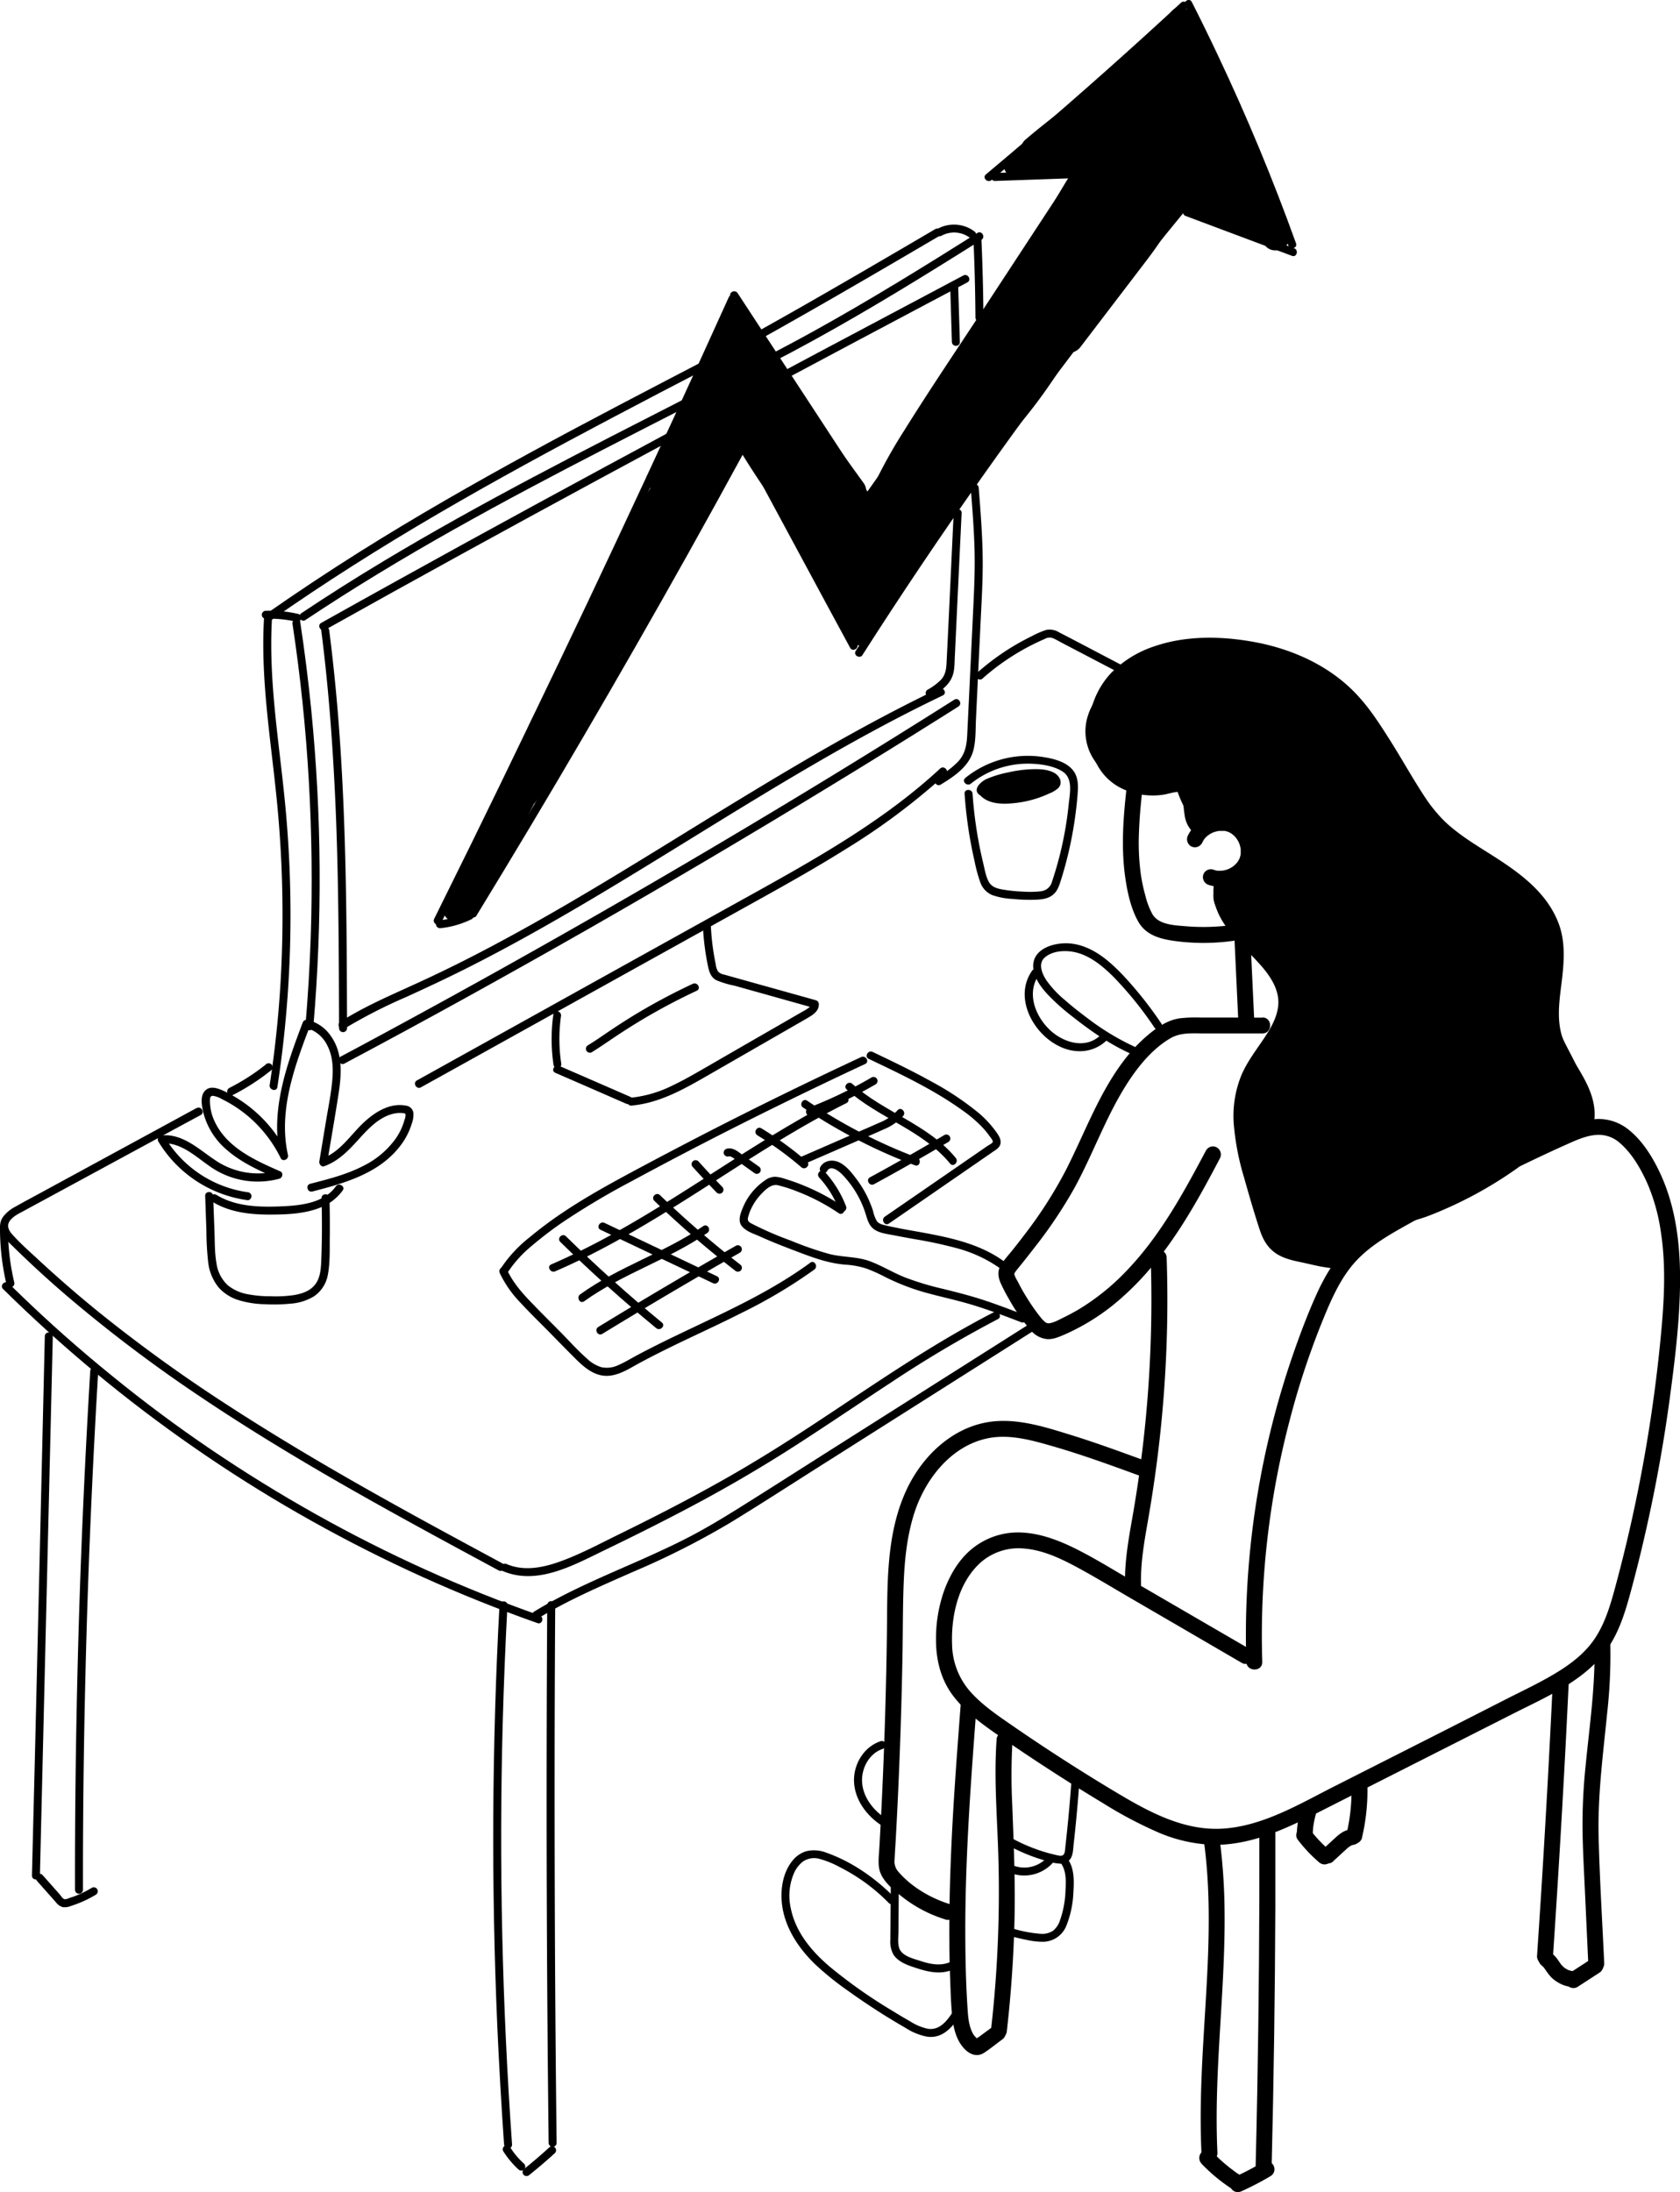 <svg xmlns="http://www.w3.org/2000/svg" viewBox="0 0 631.29 823.75"><g id="Layer_2" data-name="Layer 2"><g id="Layer_27" data-name="Layer 27"><path d="M451.66,316.9a10.22,10.22,0,0,1,1-1.78c-.35.47.24-.24.37-.38a11.13,11.13,0,0,1,.95-.87c-.47.39.32-.21.44-.29.3-.18.6-.36.9-.52l.47-.22c-.1.05-.54.19,0,0,.37-.13.74-.26,1.12-.36s.69-.13,1-.23-.47,0,0,0l.52,0a11.25,11.25,0,0,1,1.16,0l.52,0c-.43,0-.2,0,.09,0s.67.15,1,.25l.5.17c.43.15-.41-.2,0,0s.61.32.91.5c.15.09,1,.75.54.36a11.85,11.85,0,0,1,1.45,1.47c-.37-.45.18.29.28.45.24.36.43.75.64,1.13,0,.1.23.53,0,0,.07.16.13.32.19.48.11.33.21.66.3,1s.15.67.21,1c0-.11-.05-.6,0,0,0,.21,0,.43,0,.64s0,.69,0,1c0,.1-.07.64,0,.25s0,.14-.05.24a9.2,9.2,0,0,1-.26,1c-.05.16-.11.32-.17.49s.22-.37-.06.11c-.17.3-.33.61-.51.9l-.29.43c.31-.45.07-.09,0,0-.26.29-.52.58-.8.85-.12.11-1,.79-.48.44-.36.25-.72.49-1.09.7l-.46.25c-.07,0-.71.34-.35.18s-.16.06-.25.09l-.61.21c-.42.12-.84.21-1.26.3-.14,0-.58.05,0,0l-.64.05a9,9,0,0,1-1.16,0l-.51,0c.71.07-.12,0-.23-.07a9.26,9.26,0,0,1-1.24-.37,3,3,0,0,0-3.69,2.1,3.08,3.08,0,0,0,2.1,3.69,13.81,13.81,0,0,0,11.53-1.34,13.18,13.18,0,0,0,6.47-10.2,14.36,14.36,0,0,0-4-10.9,13,13,0,0,0-11.51-3.7,13.79,13.79,0,0,0-10.27,7.48,3.08,3.08,0,0,0,1.07,4.1,3,3,0,0,0,4.11-1.08Z"></path><path d="M452.58,308.47c-.19-.17-.36-.34-.54-.52.46.46,0-.06-.11-.2s-.24-.43-.35-.66c.3.62,0-.12-.08-.23a13.35,13.35,0,0,1-.39-1.54c0-.23-.08-.45-.11-.67s0-.19,0,.11l-.06-.55a37.74,37.74,0,0,0-.95-6.88,7.64,7.64,0,0,0-4.9-5.36c-3.32-1.06-6.73.7-10,.93a22.08,22.08,0,0,1-9.05-1.15,15.46,15.46,0,0,1-6.41-4.23,12,12,0,0,1-1.73-2.29c-.31-.52-.61-1-.88-1.59-.13-.27-.26-.54-.38-.82.2.46-.16-.4-.16-.4a24.09,24.09,0,0,1-1-3.53c-.06-.31-.11-.61-.16-.92-.17-1,.05.57-.06-.43-.07-.62-.12-1.25-.14-1.87a26.18,26.18,0,0,1,3.31-13.85,22,22,0,0,1,4.55-5.8,32.32,32.32,0,0,1,7.05-5c10.59-5.64,23.42-6,35.17-4.65,12.27,1.47,24.75,5.65,34.53,13.4s15.71,18.6,21.77,29.17a145.24,145.24,0,0,0,10,15.72,67.34,67.34,0,0,0,13.94,13.81c10.37,7.63,23.21,12.94,30.94,23.68a27.8,27.8,0,0,1,5.31,17.11c-.08,6.82-1.58,13.52-1.77,20.33a36.82,36.82,0,0,0,1,10.41,39.72,39.72,0,0,0,3.64,8.67c2.73,5.05,6.41,9.95,8,15.32a13.79,13.79,0,0,1,.46,7,3.07,3.07,0,0,0,2.1,3.69,3,3,0,0,0,3.69-2.09c1.35-6.47-.87-12.49-4-18.1-2.91-5.26-6.61-10.27-8.13-16.06-1.76-6.64-.53-13.68.26-20.38.82-7,1.29-14.36-1.29-21.12-5-13.1-17.24-20.69-28.56-27.81-5.81-3.66-11.52-7.46-16.26-12.48a86.79,86.79,0,0,1-11.06-15.31c-6.54-10.95-12.22-22.7-21.37-31.8-9.62-9.56-22.47-15.34-35.65-18-12.65-2.5-26.5-2.93-38.83,1.29A40.66,40.66,0,0,0,417.42,253a31.13,31.13,0,0,0-7.59,14.56c-2.39,10.92,1,23.49,11.66,28.71a26.38,26.38,0,0,0,10.35,2.62,26.67,26.67,0,0,0,4.81-.19c1.91-.24,3.78-.92,5.67-1.11.3,0,.6,0,.9,0,0,0,.52.2.14.06s.24.15.26.15c.59.23-.35-.38.08.07s-.24-.56.07.06c.09.19.22.39.33.58-.37-.62,0-.06,0,.13s.18.62.25.94.11.5.15.75c0,.09.13.95,0,.24.07.55.12,1.09.17,1.64.13,1.37.26,2.75.48,4.12a10.78,10.78,0,0,0,3.1,6.34,3.09,3.09,0,0,0,4.25,0,3,3,0,0,0,0-4.25Z"></path><path d="M474.32,624.49A317.74,317.74,0,0,1,484.55,534,297.08,297.08,0,0,1,499,491.43c2.74-6.32,5.94-12.63,10.68-17.7s10.82-8.83,16.89-12.25c13.78-7.77,27.86-15,42.08-22,7.06-3.44,14.16-6.83,21.33-10,3.11-1.39,6.48-2.78,9.91-3a11.86,11.86,0,0,1,8.64,2.89c4.72,4,8.07,9.89,10.56,15.48a71.53,71.53,0,0,1,5,18.05c2,12.9,1.24,26.16,0,39.1a566.3,566.3,0,0,1-16.94,93.69c-1.82,6.77-3.74,13.64-7.58,19.6-3.47,5.4-8.58,9.48-14,12.83-6,3.74-12.5,6.79-18.84,10L545,649.19l-43.87,22.22c-13,6.61-26.76,14.85-41.71,15.75-14.52.88-27.64-6.25-39.71-13.45q-20.22-12.08-39.6-25.47c-5.39-3.72-10.87-7.44-15.29-12.32a27.48,27.48,0,0,1-7.06-18c-.39-11,2.44-23.52,11-31a21.61,21.61,0,0,1,16.18-5c6.9.56,13.49,3.65,19.51,6.88,6.91,3.71,13.63,7.82,20.41,11.76l21.06,12.25,20.59,12c3.34,2,6.36-3.24,3-5.18l-44-25.57c-6.91-4-13.74-8.27-20.88-11.86-6.7-3.37-14-6.19-21.55-6.33a27.28,27.28,0,0,0-18.61,6.8c-4.53,4-7.61,9.4-9.67,15a54,54,0,0,0-3.08,18.52c0,7.61,1.82,15,6.47,21.1,4.26,5.6,9.87,9.86,15.59,13.87q9.78,6.86,19.82,13.36,10.32,6.72,20.86,13.06a157.81,157.81,0,0,0,20.43,10.85,57,57,0,0,0,21.57,4.83c7.82,0,15.52-1.93,22.75-4.77,7.49-2.93,14.62-6.65,21.78-10.28l22.3-11.3,45.57-23.08c12.61-6.39,26.77-12.32,35.16-24.3,4.34-6.18,6.62-13.57,8.59-20.78q3.18-11.67,5.84-23.47,5.49-24.21,8.86-48.84c2-14.93,3.93-30,4-45.14.07-13.63-1.58-27.51-7.29-40-2.72-5.94-6.48-12.19-11.57-16.4a18.07,18.07,0,0,0-10.38-4.36c-4-.29-8,.85-11.61,2.31-7.64,3.05-15.06,6.79-22.47,10.36Q557.1,438.45,546.38,444q-10.89,5.64-21.61,11.6c-6.52,3.64-13,7.55-18.36,12.87-5.17,5.17-8.85,11.58-11.84,18.21-3.22,7.17-6,14.56-8.59,22a323.32,323.32,0,0,0-17.56,93c-.31,7.59-.33,15.2-.1,22.79.12,3.85,6.12,3.87,6,0Z"></path><path d="M361,640.54c-1.49,19.63-3,39.27-3.74,59-.38,9.83-.59,19.66-.52,29.5q0,7.31.3,14.62c.17,4.65.28,9.34.77,14,.45,4.37,1.43,8.87,4.54,12.19,2,2.14,4.76,3.29,7.44,1.55,2.3-1.5,4.46-3.28,6.68-4.91a3.09,3.09,0,0,0,1.07-4.1,3,3,0,0,0-4.1-1.08l-5.57,4.1c-.34.25-1,.55-1.27.91-.34.53.83-.15.77,0,0,0-1.31-1.38-1.4-1.52-1.73-2.66-2.12-6-2.34-9.2-.63-9.25-.86-18.53-.9-27.8-.08-18.61.79-37.21,2-55.77.69-10.49,1.48-21,2.27-31.44a3,3,0,0,0-6,0Z"></path><path d="M378.35,763.14q2.43-21.3,2.89-42.75c.29-14.16-.35-28.26-.88-42.4a226.6,226.6,0,0,1,.12-24.17,3,3,0,0,0-6,0c-1,14.31.2,28.62.64,42.93.44,14.11.22,28.25-.65,42.34q-.74,12-2.12,24c-.18,1.61,1.52,3,3,3a3.07,3.07,0,0,0,3-3Z"></path><path d="M452.41,692c4.11,30.31,0,60.95-1,91.32-.29,8.58-.34,17.17.07,25.74a3.07,3.07,0,0,0,3,3,3,3,0,0,0,3-3c-1.48-30.8,3.13-61.48,2.66-92.28a219.59,219.59,0,0,0-1.93-26.38c-.22-1.61-2.28-2.48-3.69-2.09-1.73.47-2.31,2.07-2.09,3.69Z"></path><path d="M451.52,813.1a63.2,63.2,0,0,0,11.24,9.33,3,3,0,0,0,4.1-1.08,3.05,3.05,0,0,0-1.07-4.1c-1-.63-1.9-1.27-2.81-2l-.69-.51c-.07-.06-.43-.33-.07-.06s-.07-.05-.15-.11l-1.33-1.08a58,58,0,0,1-5-4.69,3,3,0,0,0-4.24,0,3.08,3.08,0,0,0,0,4.25Z"></path><path d="M466.65,823.36a107,107,0,0,0,10.93-5.71,3,3,0,0,0-3-5.18,107,107,0,0,1-10.93,5.71,3,3,0,0,0-1.37,1.79,3.08,3.08,0,0,0,.3,2.32,3,3,0,0,0,1.79,1.37,3.43,3.43,0,0,0,2.31-.3Z"></path><path d="M477.85,813.85q1.2-48.93,1.38-97.88,0-13.72,0-27.47c0-3.86-6-3.86-6,0q.11,48.94-.8,97.89-.26,13.73-.6,27.46c-.09,3.86,5.91,3.86,6,0Z"></path><path d="M583.47,632.52q-1.9,40.13-4.44,80.22-.72,11.22-1.47,22.41a3,3,0,1,0,6,0q2.7-40.08,4.8-80.2.57-11.22,1.11-22.43a3,3,0,0,0-6,0Z"></path><path d="M579.57,738.77l.24.17-.61-.47a7.71,7.71,0,0,1,1.22,1.27l-.47-.6c1.24,1.64,2.24,3.43,3.89,4.71a14.16,14.16,0,0,0,3.38,2,12.64,12.64,0,0,0,3.38.81,3,3,0,0,0,2.12-.88,3,3,0,0,0,0-4.24l-.61-.47a3,3,0,0,0-1.51-.41l-.15,0,.8.11a9.76,9.76,0,0,1-2.43-.68l.71.3a10.28,10.28,0,0,1-2-1.2l.61.47a9.73,9.73,0,0,1-1.79-1.78l.47.6c-.53-.69-1-1.44-1.51-2.14a11.41,11.41,0,0,0-2.66-2.71,3,3,0,0,0-4.11,1.08,3,3,0,0,0-.3,2.31,3.42,3.42,0,0,0,1.38,1.8Z"></path><path d="M592.76,746.66l8.22-5.34a3.2,3.2,0,0,0,1.38-1.79,3.08,3.08,0,0,0-.3-2.32,3,3,0,0,0-4.11-1.07l-8.21,5.34a3.16,3.16,0,0,0-1.38,1.79,3.08,3.08,0,0,0,.3,2.32,3,3,0,0,0,4.1,1.07Z"></path><path d="M602.82,737.85c-.73-15.87-1.72-31.75-2.11-47.63-.38-15.67,1.69-31.1,3.23-46.66a197.07,197.07,0,0,0,1.16-26.16c-.13-3.85-6.13-3.87-6,0,.53,15.58-1.82,31-3.31,46.49a214.6,214.6,0,0,0-1.13,23.37c.1,7.92.56,15.83.92,23.74l1.24,26.85a3,3,0,0,0,6,0Z"></path><path d="M489,679a39.87,39.87,0,0,0-1.69,9.68,3,3,0,0,0,3,3,3.06,3.06,0,0,0,3-3q.07-1.5.27-3l-.1.8a37,37,0,0,1,1.3-5.88,3,3,0,0,0-2.09-3.69A3.07,3.07,0,0,0,489,679Z"></path><path d="M487.52,691.14a55,55,0,0,0,8.05,8.59,3.24,3.24,0,0,0,2.12.88,3,3,0,0,0,2.12-.88,3,3,0,0,0,.88-2.12,2.94,2.94,0,0,0-.88-2.12,52.15,52.15,0,0,1-7.4-7.75l.46.6-.17-.22a3.28,3.28,0,0,0-1.79-1.38,3,3,0,0,0-2.31.3,3,3,0,0,0-1.38,1.79,2.87,2.87,0,0,0,.3,2.31Z"></path><path d="M501,699.39l3.2-2.94c1-.89,1.92-1.82,3-2.64l-.6.47a8.41,8.41,0,0,1,1.78-1.07l-.72.31a5.59,5.59,0,0,1,1.13-.32l-.8.11.15,0a3.27,3.27,0,0,0,2.12-.88,3,3,0,0,0,0-4.24,2.85,2.85,0,0,0-2.12-.88,9.2,9.2,0,0,0-3.77,1.25,19.43,19.43,0,0,0-2.68,2.11l-4.89,4.5a3,3,0,0,0,0,4.24,3.06,3.06,0,0,0,4.24,0Z"></path><path d="M511.77,690.65a77.62,77.62,0,0,0,2.05-19.92,3,3,0,0,0-6,0A69.88,69.88,0,0,1,506,689.06a3,3,0,1,0,5.79,1.59Z"></path><path d="M474.35,382.42l-15.51-.05-7.88,0a53,53,0,0,0-7.56.28c-4.64.65-8.48,3.32-12,6.26a57.16,57.16,0,0,0-8.13,8.4c-10.09,12.72-15.48,28.16-22.79,42.48a162.43,162.43,0,0,1-15.12,23.68q-2.14,2.83-4.37,5.63c-1.55,2-3.28,3.84-4.68,5.91-1.58,2.36-1.37,4.76-.25,7.23.95,2.09,2,4.12,3.18,6.1A66.66,66.66,0,0,0,387.42,500a9.12,9.12,0,0,0,6,3.2c2.45.19,4.77-.93,7-1.88a81.82,81.82,0,0,0,22-14.49c13.95-12.56,23.84-28.83,32.63-45.23,1.12-2.08,2.23-4.18,3.33-6.27a3.08,3.08,0,0,0-1.08-4.11,3,3,0,0,0-4.11,1.08C444.82,448.08,436.15,464,423.83,477A86.53,86.53,0,0,1,405,492.25c-1.77,1-3.58,2-5.43,2.89-1.59.76-3.7,2-5.5,2.13a1.86,1.86,0,0,1-1.35-.49,11.3,11.3,0,0,1-1.77-1.86c-1.32-1.62-2.54-3.34-3.7-5.09s-2.32-3.63-3.37-5.51c-.54-1-1.06-2-1.57-3a9.09,9.09,0,0,1-1.17-2.54c0-.26.32-.75.62-1.16.7-.92,1.46-1.81,2.18-2.71,1.49-1.86,2.95-3.72,4.4-5.6a173.77,173.77,0,0,0,15.46-23c7.3-13.39,12.26-28.05,20.8-40.75,3.94-5.86,9-11.78,15.17-15.38,3.86-2.25,8.13-1.86,12.44-1.84l14.78,0,7.38,0c3.87,0,3.87-6,0-6Z"></path><path d="M432.39,472.58a471.93,471.93,0,0,1-6.55,95.77c-1.54,8.87-3.27,17.79-3.09,26.84.07,3.85,6.07,3.87,6,0-.16-8,1.22-15.77,2.58-23.57q2.12-12.09,3.65-24.27a475.22,475.22,0,0,0,3.55-47.84q.32-13.45-.14-26.93c-.12-3.85-6.12-3.86-6,0Z"></path><path d="M429.69,548.69c-9.05-3.31-18.11-6.62-27.32-9.47-8.89-2.76-18.39-5.81-27.81-5.19-15.5,1-27.94,12.64-34.14,26.29-7.64,16.79-6.91,35.81-7.15,53.83q-.4,29.46-1.74,58.89-.33,7.32-.73,14.64c-.12,2.4-.26,4.8-.4,7.2s-.48,5,0,7.42c.85,4.17,4.74,7.39,7.91,9.93a50,50,0,0,0,10.75,6.7,55.18,55.18,0,0,0,6.19,2.37c3.69,1.16,5.27-4.63,1.6-5.78-7.21-2.26-14.35-6.43-19.32-12.21a5.81,5.81,0,0,1-1.37-4.54c.1-2.37.27-4.74.41-7.12q.39-7.06.73-14.14,1.35-28.18,1.84-56.4c.16-9.08.08-18.17.48-27.24.38-8.62,1.34-17.23,4-25.46,4.08-12.51,13.5-24.65,26.73-27.75,8.35-2,17,.44,25,2.74,8.88,2.55,17.6,5.6,26.28,8.74l6.39,2.33a3,3,0,0,0,3.69-2.09,3.06,3.06,0,0,0-2.09-3.69Z"></path><path d="M377.84,692.91A69.64,69.64,0,0,0,388,697.62c1.77.65,3.57,1.22,5.38,1.72a20.05,20.05,0,0,0,5.12,1,4.32,4.32,0,0,0,3.89-2.09c.88-1.55.86-3.57,1.06-5.3q.69-6.12,1.24-12.25c.43-4.65.79-9.32,1.1-14,.13-1.93-2.87-1.92-3,0q-.93,13.88-2.51,27.69c-.09.79-.07,2-.69,2.6s-1.66.32-2.38.17a60.3,60.3,0,0,1-6.06-1.66,65.26,65.26,0,0,1-11.82-5.22c-1.69-1-3.2,1.65-1.52,2.59Z"></path><path d="M393.89,697.48A11.51,11.51,0,0,1,381,701.11a1.5,1.5,0,0,0-.79,2.9,14.53,14.53,0,0,0,16.24-5,1.5,1.5,0,0,0-2.59-1.51Z"></path><path d="M398.67,700.17c2.11,2.94,1.89,7.05,1.7,10.49a37,37,0,0,1-2.14,11.18,8.24,8.24,0,0,1-2.51,3.68,7.41,7.41,0,0,1-4.71,1.16,49.39,49.39,0,0,1-11.38-2.27,1.5,1.5,0,0,0-.79,2.89c2.29.65,4.6,1.21,6.93,1.66a27.5,27.5,0,0,0,6.25.72,9.54,9.54,0,0,0,8.67-6,37.51,37.51,0,0,0,2.65-12.56c.27-4.08.42-9-2.08-12.47-1.11-1.56-3.72-.06-2.59,1.51Z"></path><path d="M333.05,683.48c-4.81-3.05-8.87-8.16-9.12-14-.22-5.14,2.73-10.61,7.76-12.29,1.83-.61,1.05-3.51-.79-2.89-6.19,2.06-10.08,8.42-10,14.83.12,7.1,4.8,13.3,10.61,17,1.64,1,3.15-1.56,1.52-2.59Z"></path><path d="M334.74,707.17l-.11,14.25c0,2.46-.05,4.92-.06,7.38a10.19,10.19,0,0,0,1.13,5.65c2,3.13,6.08,4.28,9.4,5.35,4,1.28,8.36,2.12,12.39.54,1.77-.7,1-3.6-.8-2.9-3.64,1.43-7.42.57-11-.61-2.68-.88-7-1.86-7.87-5-.52-1.79-.24-3.92-.22-5.77l.05-6.14.1-12.78a1.5,1.5,0,0,0-3,0Z"></path><path d="M336.08,713c-7.05-7.15-15.81-13.32-25.32-16.71a12.75,12.75,0,0,0-7.83-.63,10.57,10.57,0,0,0-5.11,3.51c-3,3.64-4.18,8.56-4.16,13.19,0,10.14,5.68,19.1,12.78,25.91A110.69,110.69,0,0,0,318.51,748c4.51,3.25,9.14,6.35,13.85,9.3q4,2.49,8.06,4.83a22.42,22.42,0,0,0,8,3.21c5.82.78,9.44-3.54,12.32-7.94,1.06-1.62-1.54-3.12-2.59-1.51-2.21,3.38-5,7.2-9.55,6.47a20,20,0,0,1-6.48-2.7c-2.17-1.24-4.33-2.53-6.46-3.84A189.84,189.84,0,0,1,311.74,739c-6.87-5.86-12.88-13.06-14.64-22.15a21.47,21.47,0,0,1,1.18-12.77,11.15,11.15,0,0,1,3.43-4.54,7.45,7.45,0,0,1,6.28-1,34.94,34.94,0,0,1,7.4,3,72,72,0,0,1,6.66,3.81A70.36,70.36,0,0,1,334,715.12c1.36,1.38,3.48-.74,2.12-2.12Z"></path><path d="M456.12,332.54c-1.66,12.83,10,21.56,17.51,30.06,3.47,3.91,6.69,8.64,6.74,13.92,0,4.85-2.45,9.23-5.21,13.4-3.06,4.61-6.51,9-8.69,14.13a40.63,40.63,0,0,0-2.81,18.9,97,97,0,0,0,3.81,19.52c1.87,6.61,3.78,13.25,5.93,19.77,1.17,3.53,2.88,6.59,6,8.72,2.65,1.8,5.89,2.61,9,3.26,2.53.52,5.05,1.15,7.58,1.66a73.32,73.32,0,0,0,8.48,1.07,3,3,0,0,0,3-3,3.06,3.06,0,0,0-3-3c-1.37-.11-2.74-.24-4.11-.4l-.24,0-.68-.1c-.5-.07-1-.16-1.49-.26-2.08-.4-4.13-.92-6.2-1.36a36.71,36.71,0,0,1-7.54-2,8.52,8.52,0,0,1-4.6-5c-1.18-3-2-6.24-2.92-9.35-1-3.29-2-6.59-2.94-9.89a101,101,0,0,1-3.95-18.09c-.59-6-.29-12.1,2-17.72,1.95-4.79,5.27-8.93,8.13-13.19,3-4.49,5.66-9.27,6.31-14.72.68-5.7-1.42-11.27-4.67-15.86-3.73-5.28-8.64-9.43-12.87-14.27-4-4.55-7.37-10-6.57-16.18.2-1.61-1.53-3-3-3a3.07,3.07,0,0,0-3,3Z"></path><path d="M423.54,294.3c-1.36,11.72-2.38,23.53-.73,35.27.79,5.59,2.08,11.71,4.87,16.68,3,5.39,8.72,6.71,14.41,7.44a80.23,80.23,0,0,0,20.77-.07,3.1,3.1,0,0,0,3-3c0-1.45-1.38-3.21-3-3a79.73,79.73,0,0,1-17.4.43c-4.11-.35-10-.51-12.39-4.47a28.52,28.52,0,0,1-2.67-7,63.7,63.7,0,0,1-1.67-7.73,87.55,87.55,0,0,1-.74-16c.2-6.2.84-12.38,1.55-18.55.19-1.61-1.51-3-3-3a3.08,3.08,0,0,0-3,3Z"></path><path d="M471.29,383.16l-1.39-29.77a3,3,0,0,0-6,0l1.39,29.77a3,3,0,0,0,6,0Z"></path><path d="M307.87,442.55a37.17,37.17,0,0,1,7.26,11.74,1.53,1.53,0,0,0,1.84,1,1.52,1.52,0,0,0,1-1.85,41.12,41.12,0,0,0-8-13.06,1.5,1.5,0,0,0-2.13,2.12Z"></path><path d="M310.84,440c1.41-2.45,4.56.24,5.75,1.47a37.37,37.37,0,0,1,8.47,14c.81,2.46,1.28,5.08,3.58,6.61,2.06,1.37,4.9,1.64,7.28,2.12,2.64.52,5.28,1,7.92,1.47a161.58,161.58,0,0,1,15.89,3.43,50.73,50.73,0,0,1,16,7.47c1.56,1.13,3.06-1.47,1.51-2.59-9.22-6.71-20.58-9-31.59-11-2.85-.51-5.7-1-8.54-1.57-1.34-.27-2.68-.54-4-.85s-2.78-.58-3.62-1.7a12.56,12.56,0,0,1-1.41-3.76c-.42-1.33-.93-2.63-1.48-3.91a39.39,39.39,0,0,0-4.4-7.63c-1.78-2.41-3.89-5.25-6.61-6.66-2.5-1.3-5.83-1-7.34,1.63a1.5,1.5,0,0,0,2.59,1.52Z"></path><path d="M316.63,453.3a79.68,79.68,0,0,0-14.06-7.57A74.61,74.61,0,0,0,295,443a13.83,13.83,0,0,0-3.7-.8,6.5,6.5,0,0,0-3.74,1.29A23.05,23.05,0,0,0,279,454.15c-.86,2.13-1.82,4.79-.12,6.75s4.41,2.71,6.52,3.67c5.21,2.37,10.56,4.39,15.91,6.41s10.58,3.78,16.28,4.25a31.71,31.71,0,0,1,8,1.48,59.28,59.28,0,0,1,6.91,3.1,84.51,84.51,0,0,0,15,5.84c5.94,1.66,12,2.91,17.9,4.7,6.22,1.89,12.29,4.21,18.36,6.53,1.8.69,2.58-2.21.79-2.89-5-1.92-10-3.84-15.14-5.52-4.9-1.6-9.88-2.86-14.88-4.1a107.27,107.27,0,0,1-14.7-4.44c-4.43-1.8-8.53-4.33-13-6-4.9-1.78-10.1-1.43-15.11-2.68A128.62,128.62,0,0,1,297,466.13a121.75,121.75,0,0,1-14.68-6.39c-1.13-.61-1.52-1.08-1.2-2.39a17.36,17.36,0,0,1,1.13-3.12,20.62,20.62,0,0,1,3.6-5.32c1.6-1.7,3.92-4.1,6.44-3.53a56,56,0,0,1,7.86,2.58,76,76,0,0,1,15,7.93c1.6,1.09,3.1-1.51,1.51-2.59Z"></path><path d="M426.73,393.52a94.65,94.65,0,0,1-18.05-10.88c-2.92-2.18-5.8-4.43-8.53-6.84a38.31,38.31,0,0,1-6.91-7.37c-1.68-2.54-3.37-6.46-.47-8.78,2.45-2,5.93-2.44,9-2.17,6.79.61,12.34,5.28,16.95,9.92a135.72,135.72,0,0,1,15.07,18.72c1.09,1.58,3.69.08,2.59-1.52a143.78,143.78,0,0,0-14.75-18.51c-5.09-5.27-11.12-10.41-18.64-11.46-6.52-.92-16.35,1.92-14.53,10.3.76,3.52,3.08,6.49,5.49,9.05a81.49,81.49,0,0,0,9,8c6.92,5.46,14.19,10.55,22.28,14.13,1.75.77,3.28-1.81,1.51-2.59Z"></path><path d="M413.3,389.23c-5.85,5.3-14.35,2.31-19.27-2.66-5.25-5.29-8.3-13.75-3.54-20.36,1.13-1.57-1.47-3.07-2.59-1.52-8.59,11.93,3.73,29.77,17.14,30.32a14.52,14.52,0,0,0,10.38-3.66c1.43-1.3-.7-3.42-2.12-2.12Z"></path><path d="M190.68,478.3a45.23,45.23,0,0,1,9.41-10.36,137.4,137.4,0,0,1,11.65-8.86A286.39,286.39,0,0,1,237.1,444q27.61-14.94,55.82-28.77,16-7.87,32.18-15.41c1.75-.81.23-3.4-1.51-2.59q-29,13.51-57.52,28.14Q252,432.61,238,440.12c-8.8,4.73-17.56,9.56-25.88,15.1a150.86,150.86,0,0,0-13.31,9.89,49.41,49.41,0,0,0-10.72,11.68c-1,1.64,1.57,3.15,2.59,1.51Z"></path><path d="M187.79,478.39a41.88,41.88,0,0,0,7.7,11.05c3.34,3.64,6.89,7.09,10.36,10.6,3.67,3.71,7.29,7.48,11,11.13,3,2.93,6.51,5.76,10.88,5.84,4.66.09,8.82-2.8,12.76-4.92,4.16-2.24,8.37-4.35,12.61-6.42,8.48-4.13,17.07-8,25.5-12.28A190.62,190.62,0,0,0,306,477.08c1.54-1.13.05-3.73-1.51-2.59-14.75,10.83-31.49,18.35-47.91,26.19-4.06,1.94-8.11,3.9-12.11,5.95-2,1-4.06,2.09-6.06,3.18s-4,2.29-6.06,3.17a9.94,9.94,0,0,1-6.39.78,13.31,13.31,0,0,1-5.21-3.06c-3.53-3.09-6.71-6.64-10-10-3.89-3.94-7.84-7.84-11.66-11.84-3.45-3.6-6.65-7.42-8.7-12-.79-1.76-3.37-.24-2.59,1.51Z"></path><path d="M334,459.8,372.85,433c1.18-.82,2.69-1.59,3.07-3.1.43-1.77-.79-3.44-1.76-4.79a39.23,39.23,0,0,0-6.46-6.92A109.13,109.13,0,0,0,350,406.42c-7.19-4-14.64-7.57-22.07-11.12-1.73-.83-3.26,1.76-1.51,2.59,12.31,5.88,24.85,11.76,35.91,19.84a47.65,47.65,0,0,1,6.9,6,30,30,0,0,1,2.63,3.22c.29.42,1.34,1.61,1.19,2.16s-1.59,1.23-2.08,1.57l-18,12.41-20.47,14.1c-1.58,1.09-.09,3.69,1.51,2.59Z"></path><path d="M208.61,477.74c15.09-6.51,29.37-14.69,43.32-23.34s27.69-17.83,41.8-26.34c7.95-4.8,16-9.38,24.35-13.54,1.73-.87.21-3.46-1.51-2.59C301.85,419.31,287.85,428,274,436.84s-27.65,17.86-42,25.9a270.69,270.69,0,0,1-24.88,12.41c-1.76.76-.24,3.34,1.52,2.59Z"></path><path d="M219.51,489c14.39-10.37,31.7-15.62,46.28-25.68,1.58-1.08.08-3.69-1.51-2.59C249.69,470.78,232.39,476,218,486.4c-1.56,1.12-.06,3.73,1.51,2.59Z"></path><path d="M226.33,501.24q25.6-15.66,51.69-30.5a1.5,1.5,0,0,0-1.52-2.59q-26.08,14.84-51.68,30.5c-1.65,1-.14,3.6,1.51,2.59Z"></path><path d="M302.85,437.14l19.92-8.68c3.14-1.37,6.31-2.69,9.42-4.12a19.91,19.91,0,0,0,7.21-5c1.23-1.47-.88-3.61-2.12-2.12a18.73,18.73,0,0,1-7,4.73c-3.14,1.42-6.33,2.77-9.5,4.15l-19.47,8.48c-1.76.76-.24,3.35,1.52,2.59Z"></path><path d="M328.43,445q14.1-7.68,27.93-15.87a1.5,1.5,0,0,0-1.52-2.59q-13.81,8.19-27.93,15.87c-1.69.92-.18,3.51,1.52,2.59Z"></path><path d="M210.54,466.69q17.29,17,36.05,32.4c1.48,1.22,3.61-.89,2.12-2.12q-18.74-15.39-36.05-32.4c-1.38-1.35-3.5.77-2.12,2.12Z"></path><path d="M225.65,462.13l42.27,20.06c1.73.83,3.26-1.76,1.51-2.59l-42.27-20.06c-1.73-.82-3.26,1.76-1.51,2.59Z"></path><path d="M301.81,416.21a203.27,203.27,0,0,0,42,21.69c1.81.69,2.59-2.21.8-2.89a200.29,200.29,0,0,1-41.31-21.39c-1.61-1.08-3.11,1.52-1.52,2.59Z"></path><path d="M245.85,451.23a371.52,371.52,0,0,0,30.37,26.23,1.55,1.55,0,0,0,2.12,0,1.51,1.51,0,0,0,0-2.12A371.52,371.52,0,0,1,248,449.11c-1.39-1.34-3.52.77-2.12,2.12Z"></path><path d="M318.15,409.4c11.91,10.72,28.56,15.28,38.88,27.87,1.23,1.49,3.34-.64,2.12-2.13-10.35-12.63-27-17.13-38.88-27.86-1.43-1.29-3.55.82-2.12,2.12Z"></path><path d="M327.54,404.87a164.39,164.39,0,0,1-23.66,11.38c-1.78.69-1,3.59.8,2.9a170.41,170.41,0,0,0,24.37-11.69,1.5,1.5,0,0,0-1.51-2.59Z"></path><path d="M260.33,438.54q4.43,4.89,9,9.63a1.5,1.5,0,0,0,2.12-2.12q-4.61-4.74-9-9.64a1.5,1.5,0,0,0-2.12,2.13Z"></path><path d="M273.88,434.58a1,1,0,0,1,.76.06,5.65,5.65,0,0,1,1.13.68c.88.6,1.74,1.23,2.61,1.85l5.28,3.76a1.51,1.51,0,0,0,2-.54,1.53,1.53,0,0,0-.54-2.05l-5.8-4.13c-1.79-1.28-3.9-3.25-6.29-2.52a1.54,1.54,0,0,0-1.05,1.85,1.52,1.52,0,0,0,1.85,1Z"></path><path d="M284.59,426.63a122.42,122.42,0,0,1,16.53,12c1.46,1.25,3.59-.86,2.12-2.13A127.06,127.06,0,0,0,286.1,424c-1.65-1-3.16,1.59-1.51,2.59Z"></path><path d="M93,448a43.34,43.34,0,0,1-31-20.55l-1.29,2.25c7.8-.74,13.8,6,19.91,9.75A31.16,31.16,0,0,0,105,442.93c1.14-.31,1.58-2.2.35-2.74-9.6-4.22-20.4-9-24.9-19.23a18.18,18.18,0,0,1-1.57-7.15c0-1,0-2.16,1.31-2a10.18,10.18,0,0,1,3.33,1.28,48,48,0,0,1,12.12,8.55,48.66,48.66,0,0,1,9.83,13.54c.78,1.59,3.1.44,2.74-1.15-3.74-16.67,2.55-33.47,8.4-48.87l-1.84,1.05A12.29,12.29,0,0,1,123,392.9c2.12,4.06,2.25,8.78,1.84,13.24-.46,5-1.48,10-2.3,14.9L120,436.38c-.17,1,.67,2.26,1.85,1.85,5.13-1.82,8.92-5.68,12.5-9.62s7.61-8.54,13.08-10a10.81,10.81,0,0,1,3.84-.33c.61.06,1,0,1.13.6a5.48,5.48,0,0,1-.42,2,22.6,22.6,0,0,1-3.3,7,32.94,32.94,0,0,1-12.22,10.27c-6.24,3.22-13.11,4.95-19.88,6.69-1.87.48-1.07,3.38.8,2.9,12.35-3.18,25.55-6.91,33.45-17.72a25.6,25.6,0,0,0,3.89-7.76,9.7,9.7,0,0,0,.62-4.12,3.24,3.24,0,0,0-2.88-2.68c-6.23-1.16-12.06,2.74-16.32,6.87-4.71,4.59-8.61,10.73-15.09,13l1.85,1.85c1.43-8.65,2.95-17.28,4.29-25.94,1.15-7.35,1.72-15.49-2.83-21.87a14.6,14.6,0,0,0-8.78-6.09,1.54,1.54,0,0,0-1.84,1c-6.07,16-12.28,33.2-8.4,50.46l2.74-1.15a51.14,51.14,0,0,0-23.72-23.51c-2.2-1-5.24-2.32-7.28-.24s-1.22,5.79-.69,8.18a27.1,27.1,0,0,0,9,14.22c5.43,4.7,12,7.64,18.52,10.5l.36-2.74a28.6,28.6,0,0,1-23.67-4.21c-6-4-12-9.87-19.83-9.13a1.53,1.53,0,0,0-1.3,2.26A46.5,46.5,0,0,0,93,451c.81.11,1.5-.77,1.5-1.5A1.53,1.53,0,0,0,93,448Z"></path><path d="M79.8,451.59c6.37,3.91,13.94,4.82,21.28,4.82,6.5,0,13.45-.21,19.54-2.73a18.49,18.49,0,0,0,8.15-6.33c1.12-1.58-1.48-3.08-2.59-1.52-4.35,6.13-12.83,7.14-19.75,7.46-8.5.38-17.63.3-25.12-4.29-1.65-1-3.16,1.58-1.51,2.59Z"></path><path d="M77.1,449.4l.46,13.14a113.23,113.23,0,0,0,.65,11.65,18.32,18.32,0,0,0,4,9.68,16.68,16.68,0,0,0,7.69,4.77,36.35,36.35,0,0,0,9.67,1.46,62.71,62.71,0,0,0,9.69-.22,19.45,19.45,0,0,0,8.76-2.77,12.42,12.42,0,0,0,5.21-8.28c.82-4.43.64-9.11.69-13.6.07-5,0-10-.09-15,0-1.92-3-1.93-3,0,.2,8,.21,15.92-.13,23.87-.14,3.24-.47,6.79-2.84,9.24-1.9,2-4.59,2.83-7.22,3.3a47.17,47.17,0,0,1-8.89.47,44.14,44.14,0,0,1-8.66-.77,16.52,16.52,0,0,1-7.42-3.3,13.8,13.8,0,0,1-4.32-8.29c-.7-3.85-.61-7.87-.75-11.76L80.1,449.4c-.07-1.93-3.07-1.94-3,0Z"></path><path d="M362.46,298.28a165.58,165.58,0,0,0,2.09,17.19c.49,2.78,1.06,5.55,1.69,8.29a55,55,0,0,0,2.12,7.79,8.09,8.09,0,0,0,4.45,4.79,27.06,27.06,0,0,0,7.69,1.46,63.2,63.2,0,0,0,8.59.3c2.14-.08,4.44-.32,6.23-1.59,2.07-1.46,2.74-3.88,3.47-6.18.85-2.71,1.61-5.44,2.3-8.2a145,145,0,0,0,3.11-16.66c.35-2.72.64-5.44.81-8.17.15-2.4,0-5-1.28-7.08-2.41-3.83-7.58-5.1-11.76-5.75a37.39,37.39,0,0,0-29.25,7.88c-1.49,1.22.64,3.33,2.12,2.12A34.23,34.23,0,0,1,387.69,287c3.82.16,8.26.81,11.55,2.9,4.08,2.58,2.77,8.2,2.35,12.25a133.43,133.43,0,0,1-6.26,29.1,4.87,4.87,0,0,1-4.39,3.69,38.43,38.43,0,0,1-6.87.09,56.86,56.86,0,0,1-7.36-.77c-2.16-.37-4.15-1-5.22-3s-1.56-4.95-2.13-7.35q-1-4.12-1.74-8.28a155.71,155.71,0,0,1-2.16-17.35c-.13-1.92-3.13-1.93-3,0Z"></path><path d="M16.84,502.15,15,581.27l-1.89,79.11L12,704.8c-.05,1.94,2.95,1.93,3,0l1.89-79.11,1.89-79.11,1.06-44.43c0-1.93-3-1.93-3,0Z"></path><path d="M13.83,706.74l4.79,5.39,2.39,2.7a5,5,0,0,0,2.54,1.82,6.13,6.13,0,0,0,3.21-.46c1-.33,2.1-.71,3.12-1.13A43.57,43.57,0,0,0,36,712a1.5,1.5,0,0,0-1.52-2.59,39.6,39.6,0,0,1-5.23,2.67c-.9.38-1.83.72-2.76,1-.63.21-1.76.8-2.41.54s-1.29-1.35-1.74-1.86l-2.13-2.4L16,704.62c-1.28-1.45-3.4.68-2.12,2.12Z"></path><path d="M33.91,515.18q-2.29,38.1-3.68,76.24-1.36,37.89-1.82,75.81-.27,21.45-.23,42.9a1.5,1.5,0,0,0,3,0Q31.12,672,32,633.81q.86-37.9,2.63-75.79,1-21.42,2.29-42.84c.12-1.93-2.88-1.92-3,0Z"></path><path d="M187.69,603.2q-2.12,39.45-2.33,79t1.51,79.24q1,22.22,2.54,44.4c.13,1.91,3.13,1.93,3,0q-2.79-39.4-3.68-78.92t.17-79.26q.6-22.23,1.79-44.43c.11-1.93-2.89-1.93-3,0Z"></path><path d="M189.13,808.42a33.66,33.66,0,0,0,5.65,6.77,1.5,1.5,0,1,0,2.12-2.12,32.85,32.85,0,0,1-2.89-3c-.22-.26-.43-.53-.65-.8,0,0-.18-.23-.05-.07l-.09-.12-.31-.42c-.42-.57-.81-1.15-1.19-1.75a1.5,1.5,0,0,0-2.59,1.52Z"></path><path d="M198.92,817.29q5-4,9.63-8.24a1.5,1.5,0,0,0-2.12-2.12q-4.68,4.27-9.63,8.24a1.51,1.51,0,0,0,0,2.12,1.54,1.54,0,0,0,2.12,0Z"></path><path d="M205.63,603.17q-.25,39.42-.23,78.84t.33,78.84q.17,22.2.43,44.4a1.5,1.5,0,0,0,3,0q-.47-39.42-.64-78.83t-.09-78.84q.06-22.2.2-44.41a1.5,1.5,0,0,0-3,0Z"></path><path d="M99.91,400a79.83,79.83,0,0,1-13.8,8.86,1.5,1.5,0,0,0-.53,2.05,1.53,1.53,0,0,0,2,.54A83.93,83.93,0,0,0,102,402.1a1.52,1.52,0,0,0,0-2.12,1.55,1.55,0,0,0-2.13,0Z"></path><path d="M73.87,416.37l-60.67,33c-2.43,1.32-4.87,2.61-7.28,4a14,14,0,0,0-4.74,3.85A6,6,0,0,0,.48,463c.87,2.12,2.66,3.69,4.26,5.26q10.77,10.59,22.32,20.35a542.11,542.11,0,0,0,48.56,36.48c16.79,11.28,34.09,21.79,51.61,31.88,17.69,10.17,35.61,19.92,53.57,29.61l6.57,3.55c1.7.92,3.21-1.67,1.51-2.59-17.5-9.44-35-18.88-52.29-28.69s-34.38-20-51-30.79a571.54,571.54,0,0,1-48.14-34.73Q26,484.06,15.1,474c-3.57-3.32-7.34-6.59-10.58-10.24-1.39-1.56-2.12-3.41-.68-5.19S7.23,456,9,455L68,423l7.42-4c1.69-.93.18-3.52-1.52-2.59Z"></path><path d="M0,461a91.7,91.7,0,0,0,2.46,21.71c.45,1.88,3.34,1.08,2.9-.8A87.62,87.62,0,0,1,3,461a1.5,1.5,0,0,0-3,0Z"></path><path d="M1.15,484.38q16.61,16.39,34.58,31.31t37.11,28.19q19.08,13.25,39.25,24.82t41.41,21.47Q174.64,600,196.58,608l5.39,1.93c1.82.64,2.61-2.26.8-2.9q-21.84-7.68-42.94-17.22t-41.25-20.85q-20.16-11.31-39.33-24.29T42,516.93Q24,502.35,7.37,486.26c-1.38-1.33-2.74-2.66-4.1-4s-3.5.76-2.12,2.12Z"></path><path d="M188.87,590.34c12.79,5.51,26.34-2,37.74-7.54,12.78-6.17,25.48-12.51,37.95-19.28q18.44-10,36.05-21.42c11.57-7.48,23-15.25,34.5-22.78A445.94,445.94,0,0,1,375,495.68c1.72-.88.2-3.47-1.51-2.59-24.13,12.38-46.3,28.05-68.93,42.89-11.43,7.49-23,14.7-35,21.37-12.18,6.81-24.6,13.16-37.13,19.3-6.83,3.35-13.65,7-20.77,9.69-6.7,2.56-14.38,4.37-21.26,1.41-1.75-.76-3.28,1.82-1.51,2.59Z"></path><path d="M202.19,608.16C213.56,601.23,225.8,596,238,590.61a300.37,300.37,0,0,0,36.26-18.32c12.27-7.48,24.33-15.33,36.47-23l36.84-23.34,41.68-26.41c1.62-1,.12-3.62-1.52-2.59l-74.1,46.95c-12.19,7.73-24.35,15.52-36.59,23.17-5.87,3.66-11.8,7.22-17.94,10.42-5.9,3.07-12,5.85-18,8.54-13.67,6.06-27.57,11.75-40.36,19.56-1.65,1-.14,3.6,1.51,2.59Z"></path><path d="M158.18,408.59l81.93-45.53,41-22.76c12.3-6.83,24.62-13.66,36.54-21.13a249.92,249.92,0,0,0,37.74-28.24c1.42-1.31-.71-3.43-2.12-2.12-20.62,19.11-45.21,33.07-69.63,46.65Q243,358,202.42,380.57L156.66,406c-1.69.94-.17,3.53,1.52,2.59Z"></path><path d="M207.94,381.13a66.63,66.63,0,0,0,.08,19.18,1.52,1.52,0,0,0,1.85,1.05,1.54,1.54,0,0,0,1-1.85,62,62,0,0,1-.08-17.58,1.57,1.57,0,0,0-1.05-1.85,1.51,1.51,0,0,0-1.84,1.05Z"></path><path d="M208.64,403.13l26.75,11.66c1.75.77,3.28-1.82,1.52-2.59l-26.76-11.66c-1.75-.76-3.28,1.82-1.51,2.59Z"></path><path d="M237.33,415.45c10.2-.91,19.22-5.91,27.94-10.93l29.84-17.17,8.22-4.73c2-1.18,4.45-2.61,4.36-5.29a1.55,1.55,0,0,0-1.1-1.45l-27.43-7.67c-2.3-.65-4.61-1.28-6.91-1.94a4.69,4.69,0,0,1-2.35-1.09,5.93,5.93,0,0,1-.93-2.72,91.76,91.76,0,0,1-1.83-14.1c-.11-1.92-3.11-1.93-3,0a98,98,0,0,0,1.93,14.89c.46,2.15,1.15,4.11,3.23,5.15a37.36,37.36,0,0,0,6.68,2l29.81,8.35-1.1-1.45c0,.87-.75,1.4-1.42,1.84-1,.67-2.12,1.24-3.18,1.85l-6.92,4-14.06,8.09-13.84,8c-4.15,2.39-8.29,4.81-12.62,6.85a45.32,45.32,0,0,1-15.32,4.54c-1.91.17-1.93,3.18,0,3Z"></path><path d="M222.43,395.37c3.23-2,6.3-4.17,9.45-6.26s6.41-4.15,9.7-6.11q9.85-5.85,20.25-10.71c1.75-.82.23-3.4-1.51-2.59q-10.4,4.86-20.26,10.71-4.81,2.88-9.5,6c-3.22,2.13-6.34,4.39-9.65,6.39a1.5,1.5,0,0,0,1.52,2.59Z"></path><path d="M104.23,408.5a425.72,425.72,0,0,0,4.91-68.41q-.15-17.25-1.67-34.45c-1-11.43-2.52-22.8-3.73-34.21-1.36-12.85-2.28-25.77-1.56-38.69.11-1.93-2.89-1.92-3,0-1.28,23,2.67,45.73,4.89,68.52a436.49,436.49,0,0,1,1.35,67.93q-1.14,19.33-4.08,38.51c-.29,1.89,2.6,2.71,2.89.8Z"></path><path d="M285,127.84c17.83-9.93,35.49-20.16,53.1-30.45Q345.59,93,353,88.66a1.5,1.5,0,0,0-1.51-2.59c-17.61,10.32-35.21,20.63-52.95,30.71q-7.51,4.26-15.06,8.47c-1.69.94-.18,3.53,1.51,2.59Z"></path><path d="M101.56,233.28C121.93,219,143,205.69,164.5,193.13s43.32-24.39,65.3-36q18.58-9.81,37.26-19.47c1.71-.89.2-3.48-1.52-2.59-22,11.47-44.1,22.92-65.92,34.82s-43.41,24.25-64.46,37.47Q117.31,218.6,100,230.69c-1.56,1.1-.07,3.7,1.52,2.59Z"></path><path d="M353.78,88.59a9.87,9.87,0,0,1,10.81.87,1.5,1.5,0,0,0,2.05-.54,1.54,1.54,0,0,0-.54-2A12.82,12.82,0,0,0,352.27,86a1.5,1.5,0,0,0,1.51,2.59Z"></path><path d="M109.91,234.43q4.43,29.28,6.13,58.88t.71,59.11q-.57,16.68-2,33.3c-.16,1.93,2.84,1.92,3,0q2.55-29.7,2.35-59.55-.19-29.68-3.13-59.27-1.65-16.68-4.17-33.26c-.29-1.91-3.18-1.1-2.89.79Z"></path><path d="M129.47,399.64q23-12.24,45.77-24.82t45.41-25.49q22.6-12.91,45-26.14t44.66-26.79Q332.57,282.86,354.6,269l5.53-3.49c1.63-1,.13-3.62-1.51-2.59q-22,13.92-44.21,27.51T269.8,317.27q-22.4,13.28-45,26.22t-45.36,25.57Q156.67,381.68,133.72,394q-2.88,1.54-5.77,3.08c-1.7.91-.19,3.5,1.52,2.59Z"></path><path d="M289.79,136.37c21.22-10.94,41.78-23.09,62.06-35.66q8.5-5.26,16.95-10.6c1.63-1,.13-3.63-1.51-2.59-20.1,12.67-40.32,25.17-61.11,36.69q-8.88,4.92-17.9,9.57c-1.72.89-.2,3.48,1.51,2.59Z"></path><path d="M114.75,233c18-12,36.52-23.17,55.36-33.78s37.83-20.63,57-30.51c11.22-5.8,22.48-11.53,33.74-17.28,1.72-.88.2-3.47-1.52-2.6-19.67,10.06-39.37,20.08-58.89,30.43-19,10.1-37.89,20.53-56.35,31.63q-15.65,9.4-30.83,19.52c-1.6,1.06-.1,3.66,1.51,2.59Z"></path><path d="M99.83,232.52a43.72,43.72,0,0,1,11.46,1.1,1.53,1.53,0,0,0,1.85-1.05,1.51,1.51,0,0,0-1-1.84,46.81,46.81,0,0,0-12.26-1.21,1.5,1.5,0,0,0,0,3Z"></path><path d="M120.71,236.86c2.48,19.28,4,38.65,5,58.06s1.36,39,1.54,58.56c.1,11,.13,21.92.16,32.88a1.5,1.5,0,0,0,3,0c-.06-19.45-.11-38.9-.54-58.35s-1.23-39-2.78-58.48q-1.31-16.36-3.38-32.67c-.24-1.88-3.25-1.91-3,0Z"></path><path d="M293.79,143.17q27.15-14.5,54.36-28.92l15.36-8.14c1.71-.9.19-3.49-1.52-2.59q-27.19,14.42-54.38,28.88l-15.34,8.18c-1.7.91-.19,3.5,1.52,2.59Z"></path><path d="M122.21,236.66q25.7-14.39,51.5-28.57t51.7-28.19Q240,172,254.68,164.11c1.7-.91.19-3.5-1.52-2.59q-25.9,13.93-51.76,28t-51.61,28.35q-14.56,8.06-29.09,16.2c-1.69.94-.18,3.53,1.51,2.59Z"></path><path d="M129.43,386.54a191.77,191.77,0,0,1,22.91-11.76c7.61-3.46,15.18-7,22.65-10.75,15-7.53,29.57-15.71,44-24.2s28.58-17.25,42.78-26,28.43-17.5,42.85-25.91,29-16.45,43.95-23.82q2.83-1.39,5.7-2.77c1.74-.83.22-3.42-1.52-2.59-15,7.2-29.71,15.11-44.16,23.42S279.73,299.23,265.46,308s-28.4,17.56-42.74,26.1-28.8,16.79-43.6,24.44q-11.16,5.78-22.58,11c-7.74,3.55-15.57,6.93-23,11.06-1.9,1.05-3.76,2.15-5.6,3.3-1.63,1-.13,3.62,1.52,2.59Z"></path><path d="M165.78,346.77q11.16-22.53,22.18-45.15t22-45.53q10.84-22.69,21.55-45.46t21.35-45.83q10.54-22.85,20.94-45.75l2.64-5.84c.79-1.75-1.79-3.27-2.59-1.52q-10.36,22.92-20.89,45.77t-21.31,45.85Q221,226.08,210.11,248.79t-21.94,45.55Q177.18,317,166,339.51l-2.84,5.75c-.86,1.72,1.73,3.24,2.59,1.51Z"></path><path d="M274.58,111.65l39.26,60,11.08,16.94c1.06,1.61,3.65.11,2.59-1.51l-39.26-60-11.08-16.94c-1.05-1.61-3.65-.11-2.59,1.51Z"></path><path d="M328.33,189.51c7-16.46,17.2-31.27,27-46.16L386.72,95.4l17.63-26.89c1.06-1.62-1.54-3.13-2.59-1.52l-31.3,47.75c-10.25,15.63-20.76,31.13-30.66,47A188.79,188.79,0,0,0,325.74,188a1.55,1.55,0,0,0,.53,2.05,1.51,1.51,0,0,0,2.06-.54Z"></path><path d="M404.13,63.94,373.92,65c-1.93.07-1.94,3.07,0,3l30.21-1.06c1.93-.07,1.94-3.07,0-3Z"></path><path d="M372.57,67.67q29.25-24.49,57.55-50.1Q438,10.4,445.9,3.14c1.42-1.31-.71-3.43-2.12-2.12q-28,25.91-57,50.71-8.11,6.95-16.32,13.82c-1.48,1.24.65,3.35,2.12,2.12Z"></path><path d="M445.26,2.27q17.3,34.16,31.29,69.86,3.92,10,7.57,20.13c.65,1.8,3.55,1,2.89-.8q-13-36.15-29.49-70.95-4.69-9.94-9.67-19.75C447-1,444.39.55,445.26,2.27Z"></path><path d="M486.29,93.31l-40-15.06c-1.8-.68-2.59,2.22-.79,2.9l40,15c1.81.68,2.59-2.21.79-2.89Z"></path><path d="M179.09,344q20.47-33.51,40.28-67.41t39-68.18q10.74-19.23,21.26-38.56c.93-1.7-1.66-3.21-2.59-1.52Q258.24,202.84,238.79,237t-39.54,67.85q-11.26,18.9-22.75,37.7c-1,1.65,1.59,3.16,2.59,1.51Z"></path><path d="M278.83,168.13l31.63,58.67,9,16.64c.91,1.7,3.51.18,2.59-1.52l-31.63-58.66-9-16.64c-.92-1.7-3.51-.19-2.59,1.51Z"></path><path d="M324.17,246q21.66-33.9,44.88-66.78t48-64.69Q431,96.65,445.43,79.09c1.22-1.48-.9-3.61-2.12-2.12q-25.68,31.23-49.87,63.63t-46.9,66q-12.74,18.81-25,38c-1,1.63,1.55,3.13,2.59,1.51Z"></path><path d="M357.06,107.76l.63,20.75c.06,1.93,3.06,1.93,3,0l-.63-20.75c-.05-1.93-3.05-1.93-3,0Z"></path><path d="M365.79,90q.65,14.66.75,29.33a1.5,1.5,0,0,0,3,0q-.1-14.67-.75-29.33c-.09-1.92-3.09-1.93-3,0Z"></path><path d="M358.36,192.81c-.9,18.82-1.73,37.63-2.68,56.44-.12,2.33-.47,4.44-2.1,6.2a22.09,22.09,0,0,1-5.08,3.76A1.5,1.5,0,0,0,350,261.8c3.23-1.94,6.62-4.16,7.95-7.87.78-2.18.72-4.62.83-6.9l.35-7.46,1.41-29.85.81-16.91c.09-1.93-2.91-1.92-3,0Z"></path><path d="M364.77,183.33c.61,7.74,1.22,15.47,1.43,23.23s-.17,15.5-.54,23.24q-1.1,23.17-2.21,46.34c-.18,3.79-.76,7.1-3.37,10a35.56,35.56,0,0,1-8.1,6.11c-1.65,1-.14,3.6,1.51,2.59,5.15-3.15,10.81-6.89,12.33-13.13.91-3.71.74-7.75.92-11.53l.57-12,1.14-23.92c.38-7.92.88-15.84.82-23.77-.07-9.08-.79-18.14-1.5-27.19-.16-1.91-3.16-1.93-3,0Z"></path><path d="M165.33,348.81a34.62,34.62,0,0,0,11.94-3.42,1.51,1.51,0,0,0,.54-2.05,1.53,1.53,0,0,0-2.05-.54,30.44,30.44,0,0,1-10.43,3,1.54,1.54,0,0,0-1.5,1.5,1.51,1.51,0,0,0,1.5,1.5Z"></path><path d="M369.24,254.94a87.53,87.53,0,0,1,23.32-14.83,3.6,3.6,0,0,1,3.16-.27c1.16.5,2.26,1.18,3.38,1.76l6.62,3.46,14.11,7.38c1.71.89,3.22-1.7,1.51-2.59-7.79-4.08-15.56-8.2-23.37-12.23a6.62,6.62,0,0,0-5-.86,34.5,34.5,0,0,0-5.29,2.32,90.83,90.83,0,0,0-10.11,5.76,93.92,93.92,0,0,0-10.42,8c-1.45,1.28.68,3.39,2.12,2.12Z"></path><path d="M367.3,297.53c3.06,4.91,9.52,4.79,14.6,4.18a40.25,40.25,0,0,0,8.41-1.93,38.21,38.21,0,0,0,3.87-1.57,11,11,0,0,0,3.51-2.09c1.84-2,.47-4.6-1.6-5.73-2.51-1.36-5.67-1.42-8.44-1.33a47.51,47.51,0,0,0-8.8,1.19,40,40,0,0,0-8.25,2.53c-1.86.88-5.1,3.64-2.78,5.76a8.32,8.32,0,0,0,3.43,1.37,30.68,30.68,0,0,0,4.36.8,33.22,33.22,0,0,0,16.5-2.26c2-.88,4.12-2.34,4.95-4.48,1.24-3.19-2.81-3.21-4.86-3.36a42.2,42.2,0,0,0-16.68,2.2,44.9,44.9,0,0,0-4.44,1.81c-1.18.56-2.35,1.39-2.08,2.88.52,2.84,5.33,2.75,7.46,2.83a34.91,34.91,0,0,0,9.91-1.2c2.9-.76,6.29-1.67,8.44-3.9a1.52,1.52,0,0,0-.67-2.51,36.17,36.17,0,0,0-21.8,3,1.52,1.52,0,0,0,.36,2.75c5.65,1.35,11.4.44,16.91-1.1a1.5,1.5,0,0,0-.4-2.94q-6.22.1-12.41.72c-1.9.19-1.92,3.19,0,3q6.18-.61,12.41-.72l-.4-2.95c-5,1.39-10.2,2.32-15.31,1.09l.36,2.74a32.62,32.62,0,0,1,19.49-2.68l-.66-2.51c-1.45,1.5-3.63,2.1-5.57,2.69a35.12,35.12,0,0,1-6.56,1.38,28.87,28.87,0,0,1-6.37,0c-.54-.07-1.09-.16-1.63-.28a2.91,2.91,0,0,0-.51-.12l-.22-.11-.13,1a30.24,30.24,0,0,0,3-1.35,40,40,0,0,1,12.25-2.73,41.31,41.31,0,0,1,6.39.13c.15,0,1.56.22,1.57.19l-.31-.48c-.15-.53-.28-.64-.4-.32-.09.06-.2.34-.27.43a5.94,5.94,0,0,1-1.87,1.62c-3.35,2-7.87,2.58-11.69,2.73a28.48,28.48,0,0,1-6.32-.42,25,25,0,0,1-3-.76,5.31,5.31,0,0,0-.64-.21l-.43-.14.18.53s1.05-1,1.17-1.05a21.12,21.12,0,0,1,5.87-2.06,57.45,57.45,0,0,1,6.51-1.37,34.74,34.74,0,0,1,6.76-.32,12.76,12.76,0,0,1,3,.47c.5.14,2.2.63,2.16,1.38,0,.59-2.22,1.37-2.69,1.6a36.11,36.11,0,0,1-3.35,1.36,39.23,39.23,0,0,1-6.91,1.72c-3.92.59-10.25,1.37-12.72-2.6-1-1.63-3.61-.13-2.59,1.52Z"></path><path d="M175,345.31c6.37-6.34,8.93-15.77,12.65-23.74q6.38-13.65,13.87-26.73c4.86-8.48,10.8-16.5,15.1-25.28s8.6-17.26,13.65-25.61c3.34-5.52-5.3-10.55-8.63-5-4.9,8.1-9.18,16.3-13.28,24.83s-9.82,16.29-14.56,24.48-9.14,16.51-13.22,25q-3.17,6.58-6.05,13.29c-1.8,4.16-3.33,8.47-6.6,11.73-4.56,4.55,2.51,11.62,7.07,7.07Z"></path><path d="M185.86,330.09c9-15.2,15.76-31.67,25.28-46.54L202,279.7a72.13,72.13,0,0,1-9.36,16.64c-3.85,5.21,4.8,10.08,8.64,5.05,4.45-5.84,7-12.68,10.37-19.13a122.16,122.16,0,0,1,13.25-20.11L217,256.09c-4.23,9.82-10.61,18.77-16.21,27.85l9.14,3.85c2-9.38,4.33-18,9.56-26.16,5.37-8.35,11.54-16.23,17.37-24.26l-9.14-3.85a123.46,123.46,0,0,1-11.29,24.18c-3.33,5.53,5.31,10.56,8.63,5.05a135.69,135.69,0,0,0,12.3-26.57c1.95-5.74-6-8.14-9.13-3.86C222.12,240.8,215.49,249.1,210,258c-5.17,8.39-7.66,17.54-9.66,27.11-1.14,5.46,6.07,8.83,9.14,3.86,5.6-9.08,12-18,16.21-27.85,2-4.68-3.93-10.9-7.85-6.06a134.73,134.73,0,0,0-14,20.53c-3.76,6.92-6.42,14.43-11.23,20.73l8.64,5.05a82.1,82.1,0,0,0,10.37-19c2.14-5.48-6.22-8.42-9.14-3.86-9.52,14.87-16.29,31.35-25.28,46.55-3.29,5.55,5.35,10.59,8.63,5Z"></path><path d="M232.34,247.59c5-5.74,9.44-11.49,12.75-18.39,3.49-7.29,7.4-14.29,11.43-21.29q12.72-22.09,26.09-43.8c3.39-5.5-5.26-10.53-8.63-5.05q-12.86,20.88-25.12,42.1c-7.66,13.28-13.46,27.77-23.59,39.36-4.22,4.83,2.82,11.93,7.07,7.07Z"></path><path d="M205.76,284.25c.07-4.73,2.91-8.78,5.05-12.83,2.25-4.25,4.41-8.53,6.53-12.84,4.38-8.89,8.54-17.88,12.79-26.83,8.35-17.59,17.07-35,28-51.16,3.62-5.34-5-10.35-8.63-5.05C237.88,192.69,228.78,211.27,220,230c-4.36,9.23-8.68,18.48-13.25,27.61-4.17,8.3-10.81,17.09-11,26.68-.09,6.44,9.91,6.44,10,0Z"></path><path d="M232.41,238.59c5-11.67,10.08-23.35,16.09-34.56s13.78-21.05,19.68-32.16c3-5.68-5.6-10.74-8.63-5.05-5.91,11.11-13.72,21.06-19.69,32.16s-11.05,22.89-16.08,34.56c-2.53,5.85,6.08,10.94,8.63,5.05Z"></path><path d="M271.73,117.55A147.8,147.8,0,0,1,259,149.19c-5.11,9.72-8.42,19.73-15.18,28.53-3.92,5.1,4.76,10.09,8.63,5.05,7.11-9.25,10.62-19.9,16-30.13a150.85,150.85,0,0,0,12.92-32.43c1.63-6.23-8-8.89-9.64-2.66Z"></path><path d="M269.83,168.93c7.81-11.7,9.39-26.17,16.82-38,3.43-5.47-5.22-10.5-8.63-5.05-7.45,11.88-9,26.36-16.82,38-3.59,5.37,5.07,10.38,8.63,5.05Z"></path><path d="M275.3,127.46c8.75,11.79,14.58,25.49,22.27,38s15.26,25.73,25.3,36.24c4.56,4.77,11-2.16,7.08-7.07q-6.82-8.53-13.28-17.33-3-4.09-5.94-8.26c-1.36-1.94-5.63-6.29-5-9l-8.35,2.21c3.82,3.08,6.42,7.53,9.27,11.48l9.23,12.79c3.73,5.17,12.41.19,8.64-5l-10.32-14.3c-3-4.13-5.75-8.77-9.75-12-2.76-2.22-7.41-1.78-8.36,2.21-2,8.41,5.19,15.62,9.76,21.94q8.22,11.38,17,22.34l7.08-7.07c-9.85-10.3-17.37-23.73-24.75-35.86-7.29-12-12.89-25-21.26-36.31-3.8-5.11-12.48-.13-8.64,5Z"></path><path d="M275.34,160.88a220.59,220.59,0,0,1,18.92,24.37c3.55,5.32,12.18.36,8.63-5.05Q290,160.65,277.66,140.82l-6.84,6.84c14.41,6.65,20.26,22.35,29.14,34.43a5,5,0,0,0,8.63-5c-3.42-7.42-8.35-13.84-13.34-20.25S284,143.18,281.88,135.06l-6.15,6.15c3.7.72,5.13,6.79,6.19,9.83,1.4,4,2.5,8.13,3.58,12.24,2.38,9.07,4.7,18.16,7.06,27.24l9.14-3.85q-7.4-10-13.9-20.61l-8.64,5.05c7.45,10.87,15.48,21.51,21.58,33.22s12,23.84,18,35.75c2.25,4.47,9.45,2.3,9.32-2.52-.62-23.19-13.55-42.58-22.51-63.2l-7.86,6.06q4.94,5.42,9.73,10.94c3.12,3.59,7.22,7.33,9.56,11.47,2,3.51,1.47,8.89,2.36,12.82,1,4.67,2.86,9.36,2,14.22-1.12,6.29,8.51,9,9.64,2.66,1-5.6.19-10.66-1.14-16.14-1.26-5.16-1.1-11-2.93-15.91s-6.13-8.87-9.42-12.72q-6.24-7.31-12.72-14.42c-4.12-4.54-9.94,1.24-7.85,6.06,8.2,18.87,20.58,37,21.15,58.16l9.32-2.52c-6-11.92-11.87-23.91-18-35.75s-14.13-22.36-21.57-33.23c-3.6-5.25-12.05-.5-8.64,5.05q6.51,10.59,13.9,20.6c3.21,4.36,10.65,2,9.14-3.85-3-11.42-5.65-23-9-34.27-2.31-7.82-5.41-20.19-14.83-22-3.7-.72-7.16,2.26-6.15,6.15,4.42,17,20.45,28.64,27.72,44.38l8.63-5c-9.92-13.51-16.58-30.58-32.73-38-4.22-1.94-9.71,2.25-6.84,6.84q12.41,19.84,25.24,39.39l8.63-5.05a237.48,237.48,0,0,0-20.48-26.39c-4.31-4.8-11.36,2.29-7.07,7.07Z"></path><path d="M384.79,66.83c7.63-3.32,14.17-7.14,20.1-13,5.43-5.39,10.19-11.53,16.6-15.83,5.3-3.56.39-12.16-5.05-8.64a303.64,303.64,0,0,0-31,23c-4.57,3.86,1.25,10.2,6.06,7.85,10.92-5.34,20.27-13.14,29-21.45C429.79,30,439,21.09,447.27,11.38l-8.36-2.2L457,52.11c5.62,13.32,10.62,27.19,18.05,39.63,2.84,4.77,10.86,1.68,9.14-3.85a458.33,458.33,0,0,0-28.25-69.81c-2.89-5.75-11.52-.69-8.63,5.05a441.13,441.13,0,0,1,27.23,67.42l9.14-3.86c-7.31-12.26-12.26-25.9-17.79-39L448.55,6.52c-1.31-3.11-5.63-5.41-8.36-2.21-7.89,9.28-16.68,17.78-25.47,26.2-8.56,8.2-17.52,15.83-28.24,21.07l6.06,7.86A282.2,282.2,0,0,1,421.49,38l-5.05-8.64C410.14,33.56,405.22,39,400,44.49c-6,6.3-12.29,10.23-20.27,13.71-5.89,2.56-.81,11.18,5,8.63Z"></path><path d="M388.43,65.8l24.1-.22c2,0,4.55-.5,6.45,0s3.59,1.84,5.19,2.72q5,2.74,10,5.35a427.91,427.91,0,0,0,42.59,19c4.87,1.88,8.13-5,4.86-8.36-5.1-5.21-11.47-9.4-17.41-13.6a134.59,134.59,0,0,0-18.06-11.07,77,77,0,0,0-19.54-6.73c-7.41-1.42-14.87-2-22-4.65l-1.33,9.82a73.79,73.79,0,0,1,33.24,4.32c10.69,4.06,19.2,11.74,29.39,16.71,3.5,1.71,9-1.21,7.34-5.65-2.21-5.81-7.13-9.28-12.09-12.75a92.86,92.86,0,0,0-16.76-9.28c-12.34-5.29-25-7.31-38.36-8.12l1.33,9.82c8.78-2,20-5,28.9-2.2,8.63,2.69,16.77,9.82,23.58,15.52,4.52,3.78,10.07-.85,7.85-6.06-3.8-8.94-14-17.11-22.37-21.64-9.64-5.23-21-7-31.5-3.35-6,2.11-3.44,11.77,2.66,9.64,8.6-3,17.42-1.43,25.18,3.12,6.51,3.84,14.4,10.22,17.4,17.28l7.85-6.06c-8.2-6.87-17.59-14.92-28-18.09-10.68-3.25-23.63-.2-34.22,2.2-5.73,1.3-4.08,9.49,1.33,9.82,10.75.65,21.07,2.11,31.2,5.94a84.3,84.3,0,0,1,13.94,6.87c3.66,2.22,10.82,5.77,12.43,10L471,70.49c-11-5.37-20.2-13.34-31.78-17.71a80.83,80.83,0,0,0-35.9-4.68A5,5,0,0,0,402,57.92c12.87,4.7,26.63,4.22,39.14,10.38a128.91,128.91,0,0,1,16.67,10.08c5.74,4,11.87,8,16.78,13l4.87-8.36A402.51,402.51,0,0,1,434.2,62.38c-3.26-1.75-6.43-3.81-9.78-5.36-3.59-1.66-7.05-1.48-10.92-1.45l-25.07.23c-6.43.06-6.45,10.06,0,10Z"></path><path d="M426.31,42.39c7.25-6,9.43-17.26,18.19-21.26L437,16.81c.28,7.73-7.22,13.87-8.84,21.37-.95,4.44,4.94,9,8.36,4.86A90.42,90.42,0,0,0,448,25.37H439.4c1.55,2,1,5.59,1,8,0,2.78,0,5.55,0,8.32,0,5.62,8.31,6.82,9.82,1.33A98.4,98.4,0,0,0,453,24.45L443.71,27a68.92,68.92,0,0,1,8,24.33l9.64-2.66a78.89,78.89,0,0,0-5.2-12.59c-3-5.71-11.59-.66-8.63,5.05a64.3,64.3,0,0,1,4.19,10.2c2,6.32,10.49,3.55,9.64-2.66a76.35,76.35,0,0,0-9-26.72c-2.56-4.61-9-2.15-9.32,2.53a83.76,83.76,0,0,1-2.39,15.91l9.83,1.32c0-6.38,1.65-15.95-2.44-21.36-2-2.72-6.8-3.73-8.63,0a79.58,79.58,0,0,1-10,15.65l8.36,4.87c1.88-8.74,9.53-14.46,9.19-24-.14-4-4.08-5.89-7.52-4.32-10.13,4.63-12.13,16.19-20.21,22.83-5,4.08,2.14,11.12,7.07,7.07Z"></path><path d="M367.33,138.37c19.88-21.51,30.91-48.93,47-73.06l-9.14-1.2c.38,2.07-2.79,6.15-3.77,7.75-1.5,2.45-3.13,4.82-4.78,7.17-3.59,5.06-7.31,10-10.71,15.21-7,10.65-13,21.87-19.06,33.07-2.78,5.16,3.57,9.68,7.85,6.06,10.83-9.17,18.89-21,25.78-33.26s12.16-27.18,22-37.45l-8.35-4.87C410.46,73,401.74,86,394,99.39c-7.87,13.68-13.86,28.44-23.12,41.29l8.63,5c6.44-13.59,15.39-25.63,24.11-37.81q14.21-19.83,27.7-40.15L422,65.25C422.84,72,418.94,80.1,416,86A145.48,145.48,0,0,1,404,105c-8.9,12.35-17.86,24.43-25.29,37.75-2.67,4.8,4,10.47,7.85,6.06A269.42,269.42,0,0,0,413.08,113c4-6.4,8.1-12.69,12.49-18.81,2.08-2.9,4.2-5.76,6.39-8.58,1.69-2.18,4.44-7.19,7.37-7.74l-6.15-6.15c-1.64,10.14-8.64,18-14.68,26l-21.19,27.78,9.31,2.52c.44-5.18,4-10.69,6.57-15.09a109.77,109.77,0,0,1,9-13.15A195.53,195.53,0,0,1,444.5,76.55l-8.36-4.87a16.2,16.2,0,0,1-1.09,3.92c-2.48,5.86,6.13,11,8.64,5.05a33.38,33.38,0,0,0,2.1-6.31,5,5,0,0,0-8.36-4.87A196.49,196.49,0,0,0,412.3,96.25c-6.69,8.84-14.73,20.37-15.68,31.71-.46,5.53,6.68,6,9.32,2.52l22.37-29.31c6.22-8.15,12.83-16.39,14.51-26.81.63-3.88-2.17-6.91-6.15-6.15-6.46,1.24-10.43,8.51-14.11,13.33q-7.46,9.76-14.12,20.08c-4.38,6.78-8.43,13.77-13,20.42a218.16,218.16,0,0,1-15.94,19.68l7.85,6.06c8-14.42,18-27.27,27.44-40.76A123.11,123.11,0,0,0,426.47,87.1c2.89-6.45,6.43-14.64,5.55-21.85-.58-4.84-6.39-6.92-9.31-2.53Q409.2,83,395,102.87c-8.72,12.18-17.67,24.22-24.11,37.81a5,5,0,0,0,8.63,5c9.59-13.31,15.76-28.64,24-42.77C411.44,89.34,420,76,423.8,60.45c1.14-4.71-4.79-8.58-8.36-4.86-9.73,10.15-15.15,24.08-21.8,36.28-6.95,12.77-14.79,24.95-26,34.43l7.85,6.06c6.92-12.84,13.86-25.71,22.18-37.71,3.78-5.45,7.89-10.68,11.46-16.28,3.29-5.17,6.85-10.59,5.69-16.91-.83-4.55-6.95-4.47-9.13-1.2-15.6,23.38-26.2,50.21-45.45,71-4.36,4.72,2.69,11.81,7.07,7.07Z"></path><path d="M329.8,203q25-33.45,49.23-67.53c3.24-4.57-2.82-8.59-6.84-6.84-11.93,5.17-18.88,17.42-26.07,27.58l-27.24,38.48c-3.73,5.27,4.94,10.27,8.63,5.05l25-35.27c6.86-9.7,13.36-22.27,24.76-27.21l-6.84-6.84q-24.19,34.08-49.23,67.54c-3.86,5.15,4.81,10.14,8.63,5Z"></path><path d="M359.64,136a60.15,60.15,0,0,0-6.41,8.25A5,5,0,0,0,355,151.1a5.11,5.11,0,0,0,6.84-1.8c.69-1.05,1.74-2.57,2.26-3.23l.4-.49.66-.79c.5-.58,1-1.14,1.53-1.71a5,5,0,0,0-7.07-7.07Z"></path><path d="M371.66,140.34c-9.21,17-23.78,30.27-33.77,46.79-2.93,4.84,3.89,10.18,7.85,6.06,8.28-8.6,16.56-17.21,24.2-26.39,7.5-9,13.5-19.45,21.75-27.8l-8.35-4.86c-1.93,10.49-10.17,20.13-16.38,28.52-3.41,4.6,4,10.09,7.85,6.06A194.23,194.23,0,0,0,398,139.18c3.48-5.43-5.17-10.45-8.64-5a180.81,180.81,0,0,1-21.65,27.51l7.85,6.06c6.78-9.15,15.29-19.45,17.39-30.91.86-4.68-4.62-8.66-8.36-4.87-8.27,8.38-14.24,18.77-21.75,27.8-7.64,9.18-15.92,17.79-24.2,26.39l7.85,6.06c10-16.52,24.56-29.75,33.78-46.79,3.06-5.66-5.57-10.71-8.64-5Z"></path><path d="M365.79,162.38c-6.69,12.28-15.59,23-24.36,33.79-4.17,5.15-8.3,10.34-12.14,15.73s-7.84,10.54-6.78,17.52c.69,4.52,7.07,4.49,9.14,1.19q12.24-19.43,25.72-38c3.55-4.89-3.81-9.46-7.85-6.06-10,8.42-17.59,19-25.08,29.63l9.32,2.52c.41-6,4.28-11.53,7.24-16.65s6.19-10.43,9.35-15.61c3.44-5.63-4.88-10.06-8.64-5-4.7,6.27-9.44,12.49-14.66,18.35l8.53,3.53a24.69,24.69,0,0,1,2.12-8.78l-8.63-5a67,67,0,0,1-6.77,12.13c-3.71,5.28,5,10.28,8.63,5.05a66.16,66.16,0,0,0,6.77-12.14c2.5-5.81-5.94-10.95-8.63-5a38.12,38.12,0,0,0-3.49,13.82c-.25,4.25,5.71,6.71,8.54,3.54,5.79-6.49,11-13.42,16.23-20.38l-8.64-5c-3.82,6.26-7.64,12.54-11.25,18.93-3.3,5.86-6.23,11.55-6.7,18.37-.38,5.38,6.71,6.21,9.31,2.53,7-9.94,14.16-19.72,23.52-27.61l-7.85-6.06q-13.49,18.6-25.72,38l9.14,1.2c-.37-2.39,3.53-6.62,4.79-8.43q2.78-4,5.75-7.81c3.62-4.68,7.41-9.24,11.14-13.84,7.53-9.28,14.86-18.73,20.58-29.26,3.07-5.65-5.56-10.71-8.63-5Z"></path><path d="M440.72,273.81a38.05,38.05,0,0,1-11.85,1.5c-2.08,0-.89-2-1,.07.06-1.43,1.16-2.52,2.09-3.51,5.18-5.53,13.71-7.65,21-8.33,9.17-.87,18.89-.58,27.79,1.89,7.93,2.21,14.06,6.72,19.38,12.89,10.63,12.35,16.69,28.06,26.94,40.78,6,7.44,13.54,13.07,21.09,18.84,6.52,5,13.82,10.7,17.14,18.47,2,4.74,1.51,9.74,1.12,14.74-.47,6.23-.58,12.41,1.18,18.48,2.7,9.32,10.26,17.74,11.56,27.38l7.34-9.64a325.82,325.82,0,0,0-89.88,42.4c-5,3.41-7.1,11.14-2,15.71l3.9,3.51c3.64,3.27,10.68,4.44,14.14,0,6.1-7.82,18.15-8.9,26.9-12.39A152.22,152.22,0,0,0,570,439.08c7.5-5.35,5.67-19-5-18.63-17.68.63-36.11,1.32-52.84,7.62-7.83,2.95-16.24,6.66-21.77,13.19-6.22,7.36-8.3,18.13-2.64,26.47l8.63-15.05c-1.76-.06-1.79.05-.09.34l-1.16-.7c-.26-.54-.67-1-1-1.58-1.3-2.52-1.5-5.83-1.93-8.57-1-6.53-3.86-13.12-4.17-19.69-.48-10.33,9.21-19.38,13.34-28.26,6.26-13.49,4.8-28.12-1.93-41.22a32.9,32.9,0,0,0-13-13.73c-2.25-1.26-4.7-2.13-7-3.24-1.09-.53-2.18-1.31-3.29-1.75-.71-.28-.45-.4-.19.28l-16.71,9.73L476.77,364c4.43,4.95,10.93,10.44,11.62,17.46.43,4.37-.79,9.11-1.34,13.41s-.95,8.86-1.14,13.32a159.72,159.72,0,0,0,1.2,26.68c1.4,11.09,15.53,13.7,19.64,2.66l4.73-12.68c.54-1.47,4.64-10.3,4-10.87,1.88,1.81-6.92.58-.64,1.63,1.88.31,3.75.68,5.63,1l12.2,2.22c7.66,1.39,15.79,2.9,23.42.5a30.7,30.7,0,0,0,9.37-4.93c1.12-.84,2.21-1.77,3.36-2.57,3.41-2.36,2.71-.51-1-2.5l-3.59-3.58.47.79-1.36-5.05c.27-2.36-.85,1-1.28,1.57a15.42,15.42,0,0,1-2.14,2.36,22.23,22.23,0,0,1-6.49,4.1c-5.56,2.34-11.85,2.63-17.79,2.74-14.66.26-28.64-.31-42.31,5.87l12.12,15.71c18.79-21.55,49.53-26.24,71.83-43.1,3.6-2.73,5.87-6.65,4.59-11.3-1.12-4.09-5.28-7.55-9.64-7.34-28.3,1.35-59.47-.21-85.09,13.8-7.46,4.08-5.9,16.25,2.39,18.27C502,407.23,515.25,408.12,527,402c5-2.62,9.19-6.57,14.36-9,5.36-2.53,11.12-4.17,16.55-6.55,4.77-2.09,9.69-4.75,13.13-8.74,4.84-5.62,4.71-13.18,2.48-19.92-3.77-11.37-12.86-19.69-21.64-27.35-9.14-8-18.67-15.54-27.4-24-7.94-7.69-14.5-16.34-21.28-25-6.42-8.22-13.34-16.09-22.2-21.77-10.47-6.7-22.58-8.25-34.77-8.33-6.91-.05-14.27,0-19.79,4.77s-7.86,13.22-3.73,19.84c3.63,5.82,10.42,8,16.94,8.33,3.23.16,6.5-.15,9.73-.28l3.65-.15,3.65-.15c2.32.12,2.43-.06.35-.54l-3.59-3.59.52,1-1.37-5q5.44-6.11,1.16-4.19l-2.39,1a16.35,16.35,0,0,0-4.45,2.91,19.47,19.47,0,0,0-5.22,8.86c-2.13,7.62,1,15,4.52,21.58,2.41,4.49,9.35,6.6,13.68,3.59,1.09-.76,1.84-.81,3.41.75,3,3,3.27,9.4,3.85,13.24.83,5.48,2.35,10.12,7.6,12.81s12.22,1.37,16.54-2.75c8.85-8.44,4.88-19.86.43-29.29s-9.73-18.92-17.63-26.16V292a15.4,15.4,0,0,1,3.5-2l.69-.17q3.36-.78-.4-.2L473.45,287c-1.18-1.34.36,1.7.54,2.18.43,1.14.86,2.28,1.28,3.42,1,2.56,1.88,5.14,2.77,7.73A161.18,161.18,0,0,1,482.85,317c1.47,6.55,4.48,17.95-.81,23.54l15.7,2L492,333.12l-11.29,14.69a25.63,25.63,0,0,1,15.76,11.72c4.32,7.35,4.75,16.33,9.11,23.81a10.18,10.18,0,0,0,11.29,4.59c4.6-1.26,6.78-5.21,7.34-9.64,2.86-22.44-12.4-40.33-14.9-61.74l-18.63,5.05c7.43,11.32,10.63,24.35,14.45,37.18,4.12,13.84,9.22,27,18.49,38.23,4.92,6,14.88,2.33,16.72-4.41,8-29.31-6.08-56.75-20.43-81.44l-15.71,12.11c14.24,18.39,22.74,41.3,32.36,62.26,3.77,8.21,16,5.23,18.28-2.39,4.94-16.56-3-32.34-11.66-46.08l-6,14.69,1.06-.44H533c-1.05-.16-.84-1.5-.8-.43,0,.73,2.08,2.95,2.59,3.69q2.29,3.35,4.48,6.78c2.9,4.57,5.62,9.25,8.21,14,6.16,11.31,23.44,1.23,17.27-10.09A238.23,238.23,0,0,0,552,344.48c-4.43-6.47-10.81-15.86-20.11-12-5.68,2.34-9.78,8.66-6,14.69,5.62,8.91,12.92,19.7,9.64,30.67l18.28-2.39c-10.48-22.83-20-46.3-35.48-66.3-3-3.88-9.66-3.55-13.13-.78a10,10,0,0,0-2.58,12.9c11.46,19.73,24.87,42.37,18.41,66l16.72-4.41c-7.91-9.6-11.24-22.13-14.65-33.83-3.77-13-7.69-26.14-15.17-37.53a10.29,10.29,0,0,0-11.29-4.6c-3.9,1.07-7.85,5.35-7.35,9.64,1.32,11.32,5.15,21.49,9.21,32.06,3.72,9.67,7,19.2,5.69,29.68l18.63-5.05c-2.51-4.31-3.29-9.23-4.82-13.95a45.65,45.65,0,0,0-6.68-13.41,46.32,46.32,0,0,0-25.31-17.36c-8.29-2.22-15.88,7.15-11.29,14.69l5.7,9.4c3.27,5.36,11.2,6.78,15.71,2,13.53-14.27,8.29-36.73,3.12-53.52-1.43-4.65-3.05-9.23-4.74-13.79s-3-10.31-6.51-13.9c-8.14-8.36-20.78-1.44-28.11,4.42-4.1,3.28-3.65,10.8,0,14.14,5,4.59,8.45,10,11.55,16.07,1.51,2.94,3.1,6,4.34,9a23.83,23.83,0,0,0,.94,2.94c.39.5,6.53-2.15,3-2.6l5,1.36c1.81.79,1.8,4,1.83.79a25.63,25.63,0,0,0-.63-4.13,49.59,49.59,0,0,0-1.42-6.48c-1.51-5-4-10-7.84-13.57-7.16-6.63-18.56-9.28-27-3.41l13.68,3.59c-1.07-2-2.21-3.88-2.49-6.16-.06-.49-1.47,1.1-.51.73,6.2-2.41,11.86-6.16,12.13-13.56.6-15.87-18.56-12.74-28.7-12.36a39.78,39.78,0,0,0-4.67,0c-1.72.62.26-.65-.15.41-.09.22,1.06,7.65-.2,6.95,1,.56,5.24-.26,6.47-.26,3.23,0,6.48.05,9.71.32,8.91.77,16.23,4.64,22.57,10.78s11.76,13.64,17.27,20.74A173.67,173.67,0,0,0,516,325.9c8,7.17,16.31,13.85,24.3,21,3.63,3.23,7.44,6.51,10.41,10.37a25.87,25.87,0,0,1,3.34,5.46,19.21,19.21,0,0,0,.6,1.86,7,7,0,0,1,.4,1.92l1-2c.56,1.12-26.93,12.19-29.1,13.52-5.15,3.17-9.4,7.41-15.59,8.39-5.52.87-11.21-.22-16.56-1.52l2.39,18.28c10.44-5.72,22.27-7.9,34-8.91,13.61-1.16,27.32-1.51,41-2.16l-5.05-18.63c-23.8,18-55.69,23.07-75.87,46.23-7.7,8.82,1.8,20.37,12.11,15.7,7.95-3.59,17.23-3.14,25.73-3.12,9.76,0,20,0,29.26-3.36,8.37-3,16.07-8.17,20.92-15.76,2.56-4,5-9.5,3.65-14.33a11.93,11.93,0,0,0-10.66-8.54,20,20,0,0,0-12.4,3.49c-2.83,1.79-5.26,4.63-8.32,6-3.34,1.52-7.52.8-11,.21-4.93-.83-9.84-1.79-14.77-2.69-10.26-1.87-21.33-4.52-27.51,6.4-2.41,4.26-3.75,9.4-5.45,14l-5.4,14.49,19.64,2.66a158.64,158.64,0,0,1-1-30.5c.65-9.68,3.71-19.73,1.45-29.37-2.08-8.86-8.24-15.74-14.14-22.33q-10.05-11.26-20.12-22.5c-6.44-7.19-20.3.36-16.72,9.73,2.63,6.87,7.26,10.94,13.85,13.95,5.8,2.64,9.75,4.46,12.37,10.66,2.4,5.67,3.78,12.17,1.78,18.12-1.83,5.44-5.47,10.21-8.43,15.05-3.32,5.42-6.44,11.31-7.54,17.63-1.43,8.24.62,15.81,2.63,23.75,1.84,7.28,1.82,15.09,5.58,21.79,4,7.07,11.19,12.11,19.48,11.85,7.11-.22,13.08-8.49,8.64-15-.74-1.41-1-1.67-.73-.78s.22.57.12-1.05c.22-.33.39-.63.58-1,.95-1.71,3.37-2.95,5-3.89a65.46,65.46,0,0,1,17.28-6.6c12.34-3,25.09-3.44,37.74-3.89l-5-18.64a133.63,133.63,0,0,1-32.47,17.33c-10.85,3.87-23.39,6.09-30.9,15.7h14.14l-3.9-3.51-2,15.71a307.21,307.21,0,0,1,85.1-40.38c3.75-1.12,7.92-5.32,7.34-9.65a57.26,57.26,0,0,0-5.25-17.44c-2.26-4.82-5.19-9.42-6.79-14.53-1.84-5.85-.72-11.67-.41-17.67a41.62,41.62,0,0,0-3.09-18.67c-9.13-21.45-33.18-29.67-45.77-48.51-11.15-16.69-19.17-36.12-36.66-47.43-10.58-6.83-23.44-9-35.82-9.49-11.41-.42-23.1.71-33.65,5.27-12.13,5.23-25.71,17.66-20.9,32.34,2.2,6.7,8.11,11.76,14.78,13.74,7.45,2.21,15.17.55,22.43-1.52,12.35-3.54,7.1-22.84-5.32-19.29Z"></path></g></g></svg>
